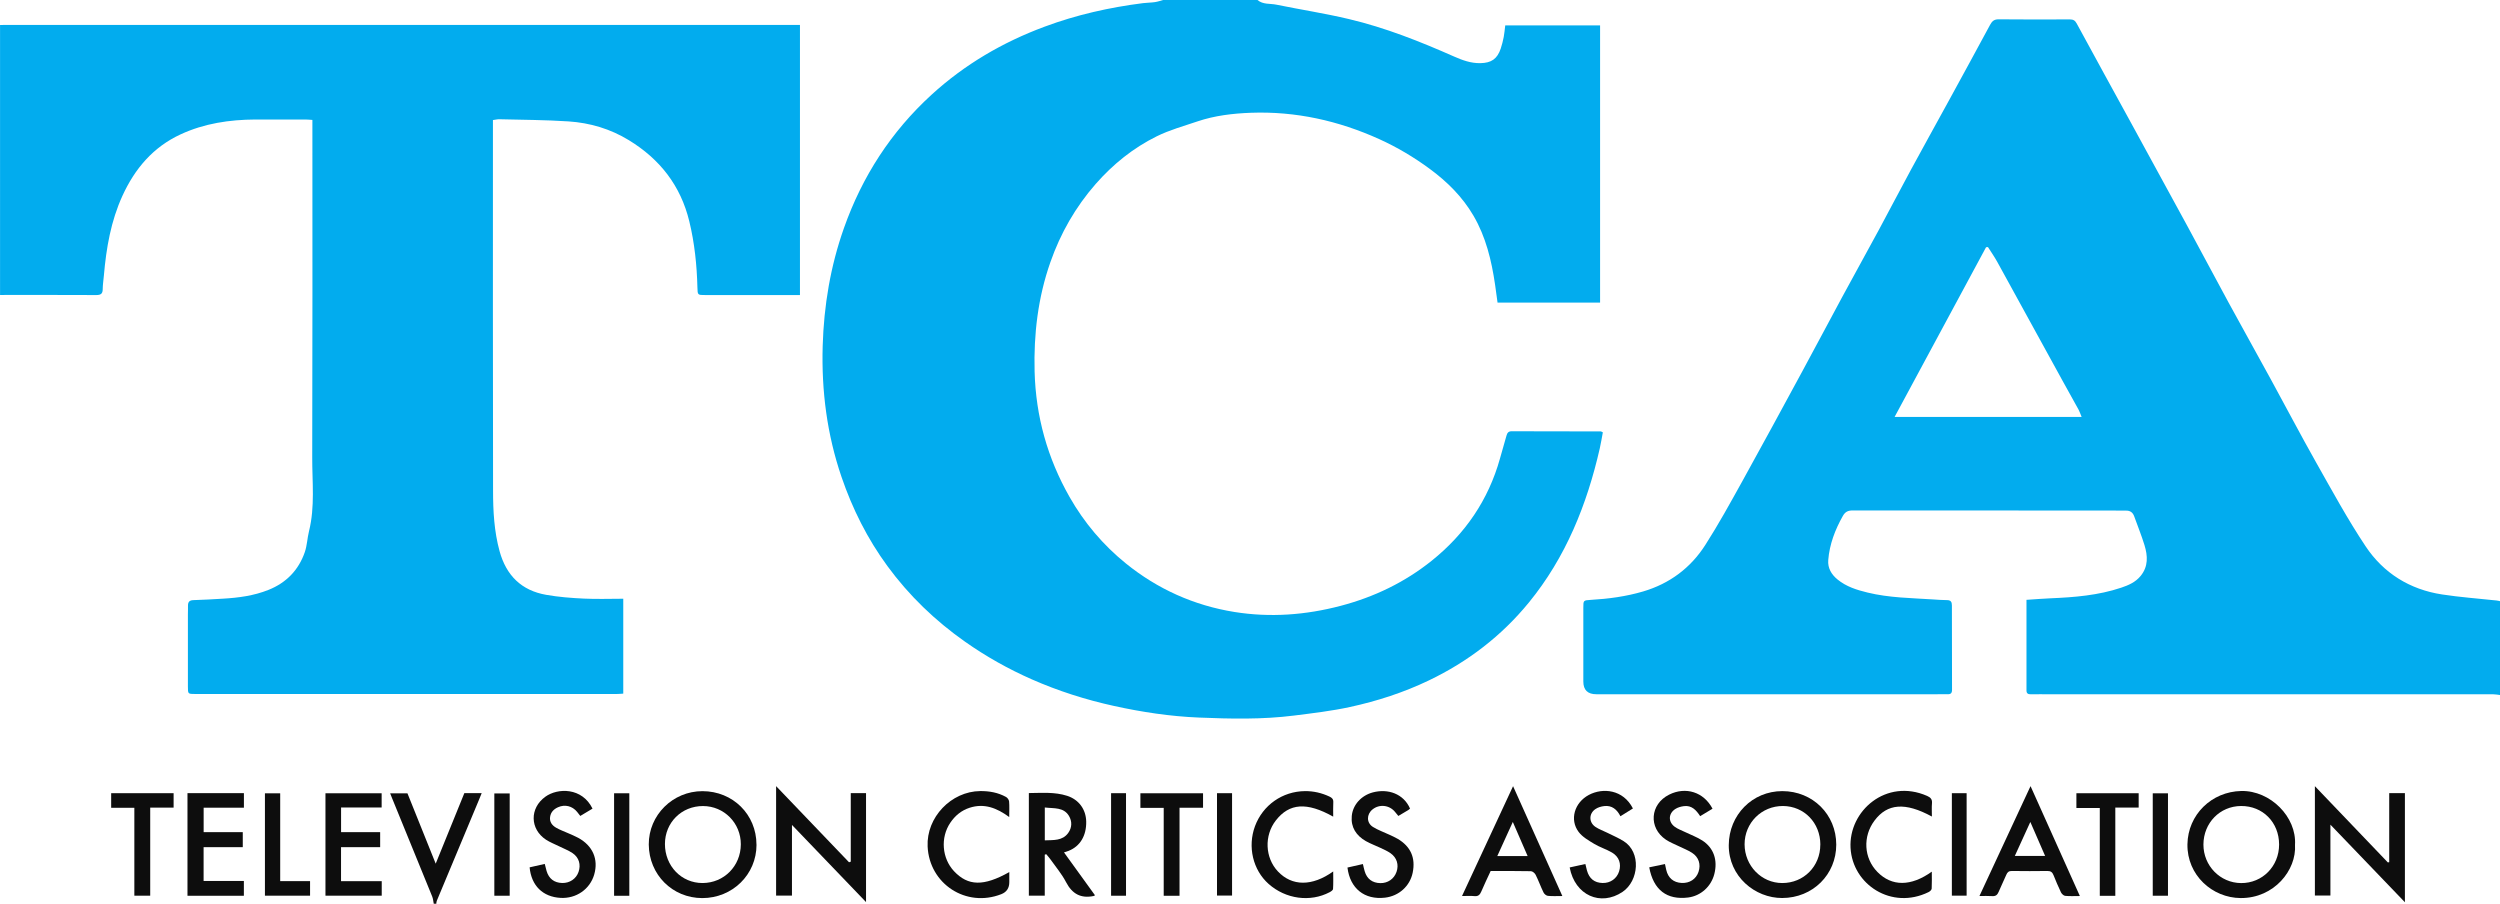 <?xml version="1.0" encoding="UTF-8"?><svg id="a" xmlns="http://www.w3.org/2000/svg" viewBox="0 0 591 213.65"><path d="M591,164.3c-.53-.06-1.06-.17-1.59-.17-34.92,0-69.83,0-104.75,0-1.52,0-3.05-.04-4.57,0-.67,.01-1.03-.2-1.03-.91,0-7.09,0-14.17,0-21.42,1.96-.13,3.81-.28,5.66-.36,5.67-.24,11.31-.69,16.73-2.51,1.71-.57,3.38-1.29,4.59-2.77,1.85-2.25,1.69-4.76,.92-7.28-.7-2.29-1.62-4.52-2.42-6.78-.34-.96-.96-1.42-2-1.39-.98,.03-1.97-.02-2.95-.02-20.54,0-41.07,0-61.61-.02-1.12,0-1.78,.32-2.34,1.32-1.83,3.25-3.14,6.67-3.44,10.4-.16,1.91,.75,3.42,2.19,4.6,2.07,1.7,4.54,2.47,7.09,3.09,5.11,1.25,10.34,1.29,15.54,1.63,1.08,.07,2.16,.16,3.24,.16,.91,0,1.17,.42,1.17,1.27-.01,6.65,0,13.3,.03,19.94,0,.77-.3,1.07-1.06,1.04-.79-.03-1.58,0-2.36,0-26.89,0-53.78,0-80.67,0q-3.07,0-3.07-3.01c0-5.81,0-11.62,0-17.43,0-1.75,0-1.76,1.8-1.87,4.18-.24,8.32-.8,12.35-1.99,6.23-1.84,11.2-5.54,14.67-10.96,3.15-4.91,5.96-10.04,8.79-15.14,4.74-8.54,9.38-17.14,14.04-25.72,3.23-5.95,6.39-11.94,9.61-17.9,2.87-5.3,5.8-10.58,8.67-15.88,2.54-4.7,4.99-9.44,7.54-14.13,2.94-5.43,5.95-10.83,8.92-16.26,3.27-5.98,6.54-11.96,9.77-17.96,.46-.86,.96-1.31,2.02-1.3,5.61,.06,11.23,.04,16.84,.02,.79,0,1.23,.25,1.61,.96,4.26,7.85,8.56,15.67,12.85,23.5,4.42,8.09,8.85,16.17,13.25,24.27,3.28,6.04,6.49,12.11,9.77,18.14,3.31,6.07,6.68,12.1,10,18.17,3.58,6.54,7.04,13.15,10.7,19.64,3.79,6.7,7.47,13.49,11.74,19.89,4.22,6.34,10.43,10.2,18.05,11.37,4.27,.66,8.59,.96,12.89,1.43,.29,.03,.57,.11,.86,.17v22.16Zm-98.9-65.73c-.31-.74-.46-1.25-.71-1.7-1.25-2.28-2.53-4.54-3.78-6.82-5.15-9.37-10.28-18.75-15.44-28.11-.67-1.22-1.47-2.36-2.22-3.54l-.45,.05c-7.17,13.3-14.33,26.6-21.62,40.12h44.22Z" fill="#02acee"/><path d="M297.27,0c1.29,1.11,2.95,.8,4.44,1.1,5.72,1.17,11.51,2.06,17.19,3.41,8.58,2.03,16.76,5.28,24.81,8.84,1.97,.87,3.99,1.62,6.23,1.58,2.6-.04,4.02-.99,4.84-3.47,.29-.88,.52-1.79,.7-2.71,.17-.87,.23-1.75,.36-2.75h22.42V71.54h-24.24c-.19-1.35-.37-2.79-.58-4.22-.84-5.73-2.17-11.32-5.13-16.36-2.61-4.45-6.19-8.01-10.36-11.07-3.74-2.75-7.68-5.09-11.89-7-9.64-4.36-19.76-6.62-30.36-6.23-4.26,.16-8.54,.66-12.62,2.04-3.24,1.1-6.59,2.02-9.64,3.53-5.54,2.74-10.31,6.58-14.41,11.25-4.79,5.47-8.33,11.67-10.72,18.5-2.93,8.35-3.96,17-3.73,25.85,.28,10.59,3.03,20.45,8.26,29.65,3.46,6.09,7.93,11.36,13.33,15.73,7.49,6.06,16.1,9.92,25.64,11.46,8.47,1.36,16.86,.73,25.16-1.46,7.9-2.08,15.11-5.55,21.48-10.65,7.91-6.34,13.41-14.36,16.15-24.19,.5-1.8,1.03-3.59,1.53-5.38,.17-.63,.46-1.04,1.2-1.04,7.04,.02,14.08,.02,21.12,.04,.09,0,.17,.08,.46,.22-.23,1.22-.43,2.51-.72,3.78-3.04,13.32-8.04,25.77-16.77,36.45-6.46,7.9-14.38,13.97-23.61,18.4-5.98,2.87-12.22,4.89-18.65,6.29-4.36,.95-8.82,1.47-13.25,2.03-7.5,.95-15.04,.78-22.56,.47-6.73-.28-13.39-1.29-19.99-2.74-6.7-1.47-13.2-3.54-19.46-6.3-5.54-2.44-10.79-5.39-15.75-8.88-7.08-4.98-13.24-10.9-18.35-17.87-4.73-6.45-8.28-13.52-10.87-21.1-3.43-10.04-4.75-20.36-4.45-30.92,.28-9.55,1.83-18.87,5.03-27.91,4.32-12.22,11.15-22.78,20.71-31.52,7.81-7.14,16.78-12.39,26.71-16.08,7.55-2.81,15.34-4.56,23.3-5.57,.93-.12,1.87-.1,2.79-.24,.7-.1,1.39-.35,2.08-.54h22.16Z" fill="#02acee"/><path d="M0,5.91c.59,0,1.18-.02,1.77-.02,61.81,0,123.62,0,185.42,0,.59,0,1.18,0,1.92,0v63.86h-1.57c-6.94,0-13.89,0-20.83,0-1.78,0-1.8,0-1.84-1.79-.13-5.28-.67-10.5-1.92-15.64-2.04-8.42-6.94-14.7-14.3-19.19-4.39-2.68-9.18-4.09-14.23-4.43-5.44-.36-10.91-.37-16.37-.51-.47-.01-.94,.12-1.52,.19v2.03c0,28.52-.03,57.03,.03,85.55,0,4.81,.25,9.63,1.54,14.34,1.58,5.74,5.17,9.3,11.03,10.32,2.94,.52,5.95,.75,8.94,.89,3.04,.15,6.1,.03,9.27,.03v22.43c-.52,.03-1.04,.09-1.55,.09-33.19,0-66.39,0-99.58,0-1.8,0-1.79,0-1.79-1.77,0-5.66,0-11.33,0-16.99,0-.69,.04-1.38,.02-2.07-.02-.89,.3-1.33,1.28-1.36,2.31-.06,4.62-.21,6.93-.34,3.7-.21,7.35-.69,10.82-2.08,4.2-1.68,7.12-4.67,8.59-8.94,.54-1.57,.58-3.31,.99-4.94,1.44-5.78,.74-11.65,.76-17.47,.08-26,.04-52.01,.04-78.01,0-.53,0-1.07,0-1.74-.63-.04-1.15-.1-1.67-.1-3.94,0-7.88-.02-11.82,0-6.11,.04-12.07,.92-17.66,3.51-6.49,3-10.81,8.09-13.75,14.51-2.74,6-3.83,12.35-4.39,18.84-.09,1.08-.27,2.15-.28,3.23,0,1.09-.44,1.41-1.52,1.41-7.58-.04-15.17-.02-22.75-.02V5.91Z" fill="#02acee"/><path d="M102.54,213.65c-.12-.58-.15-1.19-.37-1.72-3.14-7.74-6.31-15.47-9.47-23.2-.14-.35-.28-.71-.47-1.19h4.09c2.15,5.35,4.34,10.81,6.68,16.63,2.33-5.75,4.55-11.2,6.77-16.67h4.1c-.23,.58-.42,1.06-.62,1.53-3.34,7.98-6.67,15.96-10,23.94-.09,.21-.08,.45-.11,.68h-.59Z" fill="#0d0d0d"/><path d="M564.8,187.49h3.72v25.8c-5.87-6.11-11.62-12.1-17.61-18.34v16.75h-3.67v-25.85c5.87,6.14,11.56,12.08,17.25,18.03l.32-.06v-16.34Z" fill="#0d0d0d"/><path d="M201.12,203.69v-16.19h3.61v25.75c-5.87-6.12-11.56-12.05-17.51-18.24v16.71h-3.75v-25.88c5.83,6.09,11.54,12.05,17.24,18l.41-.14Z" fill="#0d0d0d"/><path d="M178.84,199.69c0,7.04-5.68,12.63-12.84,12.62-7.06-.02-12.58-5.55-12.63-12.67-.04-6.94,5.67-12.61,12.69-12.61,7.19,0,12.77,5.52,12.77,12.66Zm-21.65-.17c0,5.2,3.89,9.24,8.9,9.23,5.07-.02,9.02-4.02,9.04-9.15,.02-5.02-3.97-9.05-8.95-9.05-5.07,0-8.98,3.9-8.99,8.97Z" fill="#0d0d0d"/><path d="M434.09,199.67c0,7.08-5.55,12.6-12.78,12.62-6.42,.02-12.67-5.09-12.63-12.5,.04-7.15,5.57-12.77,12.66-12.77,7.19,0,12.75,5.52,12.75,12.65Zm-3.76,0c0-5.15-3.82-9.09-8.82-9.13-5.07-.03-9.1,3.99-9.09,9.07,.02,5.05,3.98,9.13,8.88,9.14,5.09,.02,9.03-3.95,9.02-9.08Z" fill="#0d0d0d"/><path d="M542.54,199.72c.39,5.97-4.93,12.63-12.84,12.58-6.72-.04-12.7-5.42-12.59-12.7,.11-6.99,5.68-12.46,12.73-12.61,6.87-.14,13.12,6.15,12.7,12.73Zm-3.76-.1c-.01-5.22-3.87-9.12-9-9.08-5,.03-8.87,4-8.89,9.1-.01,5.02,3.95,9.08,8.9,9.12,5.04,.04,9-3.98,8.99-9.13Z" fill="#0d0d0d"/><path d="M251.53,201.51c2.51,3.47,4.91,6.79,7.33,10.14-.18,.1-.25,.15-.33,.17-3.03,.62-5.07-.51-6.51-3.27-1.01-1.95-2.47-3.66-3.75-5.47-.29-.41-.63-.77-.95-1.16l-.34,.13v9.69h-3.76v-24.26c3.06-.02,6.09-.3,9.05,.65,2.76,.89,4.45,3.2,4.51,6.07,.07,3.36-1.45,5.88-4.18,6.95-.27,.11-.55,.19-1.07,.36Zm-4.54-10.62v7.77c2.06-.09,4.16,.14,5.53-1.74,.9-1.24,.97-2.73,.18-4.04-1.28-2.11-3.52-1.72-5.71-1.99Z" fill="#0d0d0d"/><path d="M44.32,187.5h13.34v3.44h-9.52v5.78h9.25v3.55h-9.26v7.99h9.52v3.5h-13.33v-24.26Z" fill="#0d0d0d"/><path d="M357.69,185.85c3.93,8.77,7.75,17.28,11.65,25.97-1.29,0-2.36,.07-3.42-.04-.38-.04-.86-.44-1.03-.8-.67-1.37-1.18-2.81-1.86-4.17-.19-.39-.73-.85-1.12-.86-3.14-.07-6.29-.04-9.52-.04-.76,1.64-1.52,3.22-2.21,4.84-.33,.77-.73,1.19-1.64,1.09-.87-.09-1.77-.02-2.92-.02,4.03-8.67,7.99-17.2,12.07-25.97Zm-.06,8.46c-1.31,2.88-2.47,5.42-3.67,8.06h7.17c-1.16-2.66-2.26-5.2-3.5-8.06Z" fill="#0d0d0d"/><path d="M480.03,185.86c3.91,8.72,7.74,17.23,11.65,25.96-1.28,0-2.39,.07-3.48-.04-.36-.04-.82-.48-.99-.84-.64-1.33-1.21-2.69-1.76-4.06-.27-.68-.65-.99-1.43-.98-2.81,.04-5.61,.04-8.42,0-.72-.01-1.05,.28-1.31,.9-.57,1.36-1.25,2.68-1.81,4.04-.31,.75-.73,1.06-1.56,1-.92-.07-1.85-.02-2.98-.02,4.04-8.69,8.02-17.23,12.07-25.96Zm-3.74,16.49h7.18c-1.16-2.67-2.28-5.24-3.5-8.04-1.28,2.8-2.45,5.36-3.67,8.04Z" fill="#0d0d0d"/><path d="M89.87,200.27h-9.25v8.04h9.62v3.43h-13.3v-24.21h13.28v3.36h-9.59v5.83h9.24v3.55Z" fill="#0d0d0d"/><path d="M125.2,205.04c1.22-.27,2.35-.53,3.58-.81,.17,.65,.28,1.17,.43,1.67,.54,1.82,1.8,2.79,3.68,2.84,1.79,.05,3.32-.99,3.88-2.62,.58-1.7,.13-3.39-1.4-4.43-1-.68-2.18-1.11-3.27-1.66-1.01-.5-2.08-.91-3.02-1.52-3.83-2.52-3.9-7.45-.18-10.15,2.95-2.14,8.71-2.23,11.17,2.8-.93,.56-1.88,1.13-2.89,1.73-.29-.37-.52-.67-.76-.97-1.14-1.39-2.89-1.82-4.52-1.08-.99,.45-1.7,1.15-1.86,2.29-.16,1.2,.49,2,1.42,2.54,.89,.52,1.87,.86,2.81,1.28,.81,.36,1.64,.69,2.41,1.11,3.45,1.87,4.83,5.07,3.79,8.68-1.01,3.48-4.26,5.73-7.96,5.52-4.19-.24-6.9-2.87-7.31-7.23Z" fill="#0d0d0d"/><path d="M389.87,205.04c1.27-.27,2.46-.51,3.73-.78,.12,.54,.2,.97,.3,1.39,.45,1.91,1.71,2.98,3.63,3.08,1.89,.1,3.43-.91,4-2.62,.59-1.77,.07-3.47-1.54-4.51-.94-.61-2.01-1.01-3.02-1.51-1.06-.52-2.18-.94-3.15-1.59-4.17-2.81-3.76-8.38,.75-10.64,3.92-1.97,8.21-.63,10.27,3.32-.94,.56-1.88,1.13-2.92,1.76-.94-1.45-2.02-2.6-3.83-2.37-.71,.09-1.46,.3-2.05,.68-1.64,1.07-1.72,3-.16,4.18,.73,.55,1.64,.86,2.48,1.27,1.37,.67,2.83,1.19,4.09,2.01,2.69,1.75,3.65,4.65,2.82,7.9-.76,2.98-3.21,5.18-6.19,5.56-5.01,.63-8.21-1.77-9.2-7.12Z" fill="#0d0d0d"/><path d="M333.35,191.13c-.13,.11-.26,.26-.42,.36-.76,.46-1.52,.9-2.36,1.4-.26-.32-.51-.61-.74-.9-1.33-1.69-3.74-1.97-5.38-.63-1.42,1.16-1.44,3.16,.12,4.13,1.2,.75,2.57,1.22,3.86,1.83,.67,.31,1.35,.61,1.98,.98,3.08,1.81,4.27,4.5,3.55,8-.65,3.18-3.26,5.53-6.56,5.91-4.81,.55-8.25-2.15-8.86-7.12,1.19-.27,2.4-.55,3.65-.83,.16,.67,.27,1.19,.42,1.7,.53,1.81,1.81,2.77,3.69,2.81,1.78,.03,3.26-.99,3.84-2.66,.59-1.68,.08-3.37-1.43-4.42-.72-.5-1.54-.86-2.34-1.24-1.15-.55-2.37-.98-3.48-1.61-2.27-1.3-3.58-3.26-3.33-5.94,.25-2.68,2.28-4.86,4.99-5.58,3.56-.94,7.26,.31,8.79,3.84Z" fill="#0d0d0d"/><path d="M371.09,205.06c1.26-.27,2.44-.53,3.69-.81,.14,.58,.25,1.05,.37,1.51,.53,1.94,1.76,2.93,3.7,2.98,1.83,.05,3.38-1.04,3.91-2.76,.55-1.77,0-3.44-1.67-4.43-1.34-.79-2.89-1.26-4.22-2.06-1.32-.8-2.78-1.63-3.68-2.82-2.18-2.9-1-6.93,2.41-8.75,3.29-1.75,8.12-1.31,10.42,3.2-.93,.58-1.88,1.17-2.95,1.84-.82-1.62-2.03-2.63-3.87-2.4-.71,.09-1.47,.31-2.05,.71-1.57,1.07-1.57,3.13,0,4.2,.84,.57,1.84,.91,2.76,1.37,1.31,.66,2.68,1.23,3.92,2.01,4.18,2.6,3.61,9.38-.26,11.99-5.18,3.49-11.26,.83-12.5-5.78Z" fill="#0d0d0d"/><path d="M315.18,193.06c-6.26-3.51-10.38-3.2-13.57,.89-2.79,3.58-2.57,8.83,.5,12.07,3.32,3.5,8.04,3.57,13.06-.01,0,1.5,.05,2.83-.04,4.16-.02,.27-.49,.58-.81,.75-4.6,2.42-10.39,1.62-14.42-1.96-3.72-3.3-5.01-8.81-3.22-13.65,1.86-5,6.5-8.23,11.79-8.29,2.07-.02,3.99,.43,5.84,1.3,.59,.28,.92,.61,.88,1.34-.06,1.07-.02,2.16-.02,3.41Z" fill="#0d0d0d"/><path d="M456.68,193.02c-6.3-3.42-10.5-3.09-13.54,.96-2.82,3.75-2.54,8.87,.68,12.15,3.38,3.45,7.91,3.48,12.86-.07,0,1.44,.04,2.73-.03,4.02-.02,.29-.41,.65-.71,.8-8.76,4.32-18.01-1.77-18.47-10.44-.47-8.78,8.46-16.51,18.09-12.29,.82,.36,1.25,.8,1.16,1.76-.09,.97-.02,1.95-.02,3.1Z" fill="#0d0d0d"/><path d="M238.6,206.16c0,.91,0,1.65,0,2.38q0,2.11-1.91,2.85c-8.29,3.24-17-2.41-17.4-11.29-.31-6.88,5.56-13.02,12.43-13.09,2.17-.02,4.21,.35,6.1,1.39,.35,.19,.7,.69,.73,1.07,.1,1.11,.03,2.24,.03,3.68-2.94-2.16-5.91-3.31-9.35-2.2-1.96,.63-3.46,1.88-4.58,3.55-2.38,3.52-1.97,8.41,.88,11.45,3.32,3.53,7,3.62,13.05,.22Z" fill="#0d0d0d"/><path d="M505.58,187.52v3.39h-5.52v20.86h-3.67v-20.76h-5.53v-3.49h14.72Z" fill="#0d0d0d"/><path d="M275.1,190.98h-5.51v-3.45h14.81v3.42h-5.56v20.81h-3.74v-20.77Z" fill="#0d0d0d"/><path d="M26.28,187.51h14.76v3.41h-5.53v20.82h-3.75v-20.78h-5.48v-3.45Z" fill="#0d0d0d"/><path d="M66.24,208.3h7.06v3.44h-10.67v-24.2h3.61v20.76Z" fill="#0d0d0d"/><path d="M512.51,211.75h-3.6v-24.21h3.6v24.21Z" fill="#0d0d0d"/><path d="M287.7,187.51h3.56v24.2h-3.56v-24.2Z" fill="#0d0d0d"/><path d="M461.42,187.51h3.49v24.22h-3.49v-24.22Z" fill="#0d0d0d"/><path d="M120.49,211.75h-3.63v-24.18h3.63v24.18Z" fill="#0d0d0d"/><path d="M148.77,211.76h-3.6v-24.23h3.6v24.23Z" fill="#0d0d0d"/><path d="M262.66,211.75v-24.24h3.53v24.24h-3.53Z" fill="#0d0d0d"/></svg>
